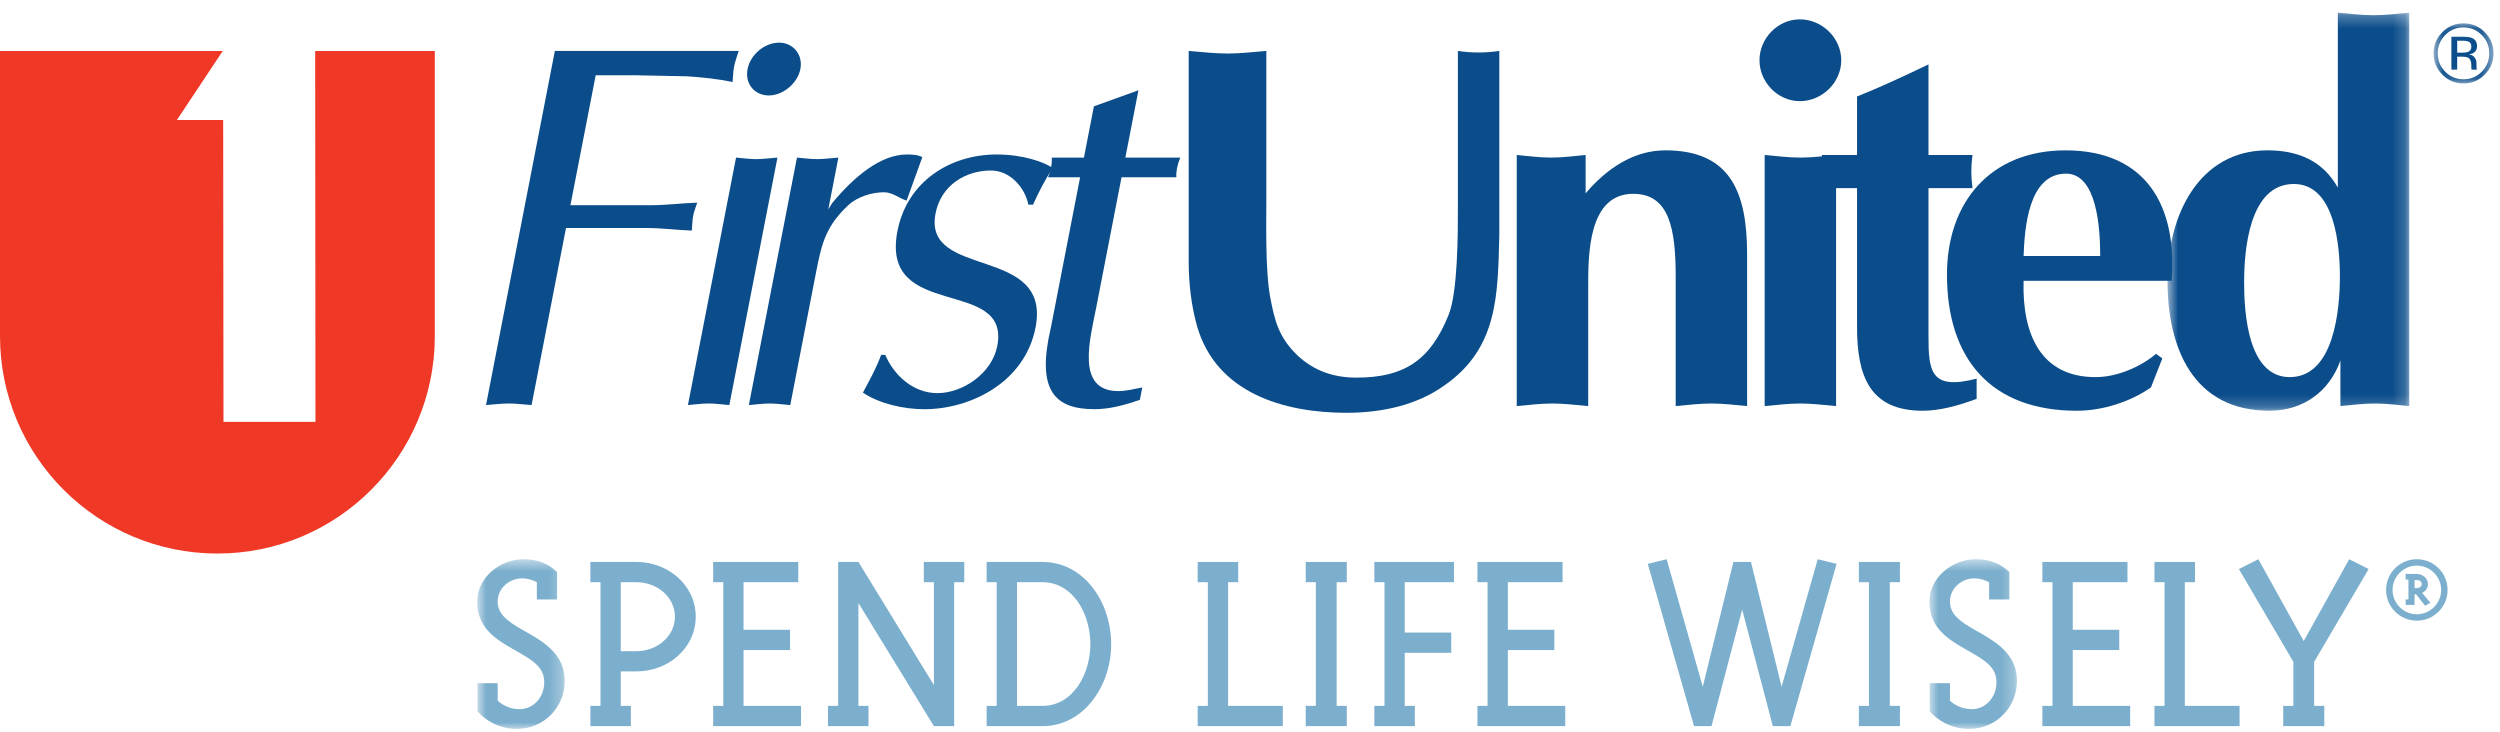 <?xml version="1.0" standalone="no"?>
<!DOCTYPE svg PUBLIC "-//W3C//DTD SVG 1.1//EN" "http://www.w3.org/Graphics/SVG/1.1/DTD/svg11.dtd">
<svg xmlns="http://www.w3.org/2000/svg" xmlns:xlink="http://www.w3.org/1999/xlink" width="198" height="58" viewBox="0 0 198 58" version="1.1">
    <title>logo/logo-color</title>
    <defs>
        <polygon id="path-1" points="0.738 0.121 5.487 0.121 5.487 4.879 0.738 4.879"/>
        <polygon id="path-3" points="0.666 0.271 19.816 0.271 19.816 31.802 0.666 31.802"/>
        <polygon id="path-5" points="0.792 0.561 7.728 0.561 7.728 14 0.792 14"/>
        <polygon id="path-7" points="0.808 0.561 7.745 0.561 7.745 14 0.808 14"/>
    </defs>
    <g id="logo/logo-color" stroke="none" stroke-width="1" fill="none" fill-rule="evenodd">
        <g id="Group-63">
            <g id="Group-3" transform="translate(192, 1.729)">
                <mask id="mask-2" fill="white">
                    <use xlink:href="#path-1"/>
                </mask>
                <g id="Clip-2"/>
                <path d="M3.062,1.181 C3.386,1.181 3.623,1.212 3.775,1.275 C4.044,1.387 4.18,1.608 4.18,1.935 C4.18,2.168 4.094,2.34 3.924,2.451 C3.833,2.508 3.707,2.551 3.544,2.577 C3.749,2.609 3.9,2.694 3.995,2.833 C4.09,2.971 4.137,3.106 4.137,3.237 L4.137,3.428 C4.137,3.489 4.139,3.553 4.144,3.622 C4.147,3.692 4.156,3.738 4.166,3.758 L4.182,3.791 L3.751,3.791 C3.749,3.783 3.749,3.774 3.745,3.765 C3.743,3.756 3.741,3.747 3.739,3.735 L3.73,3.652 L3.73,3.445 C3.73,3.142 3.647,2.943 3.484,2.845 C3.386,2.789 3.215,2.761 2.972,2.761 L2.609,2.761 L2.609,3.791 L2.15,3.791 L2.15,1.181 L3.062,1.181 Z M3.556,1.592 C3.441,1.527 3.255,1.495 3,1.495 L2.609,1.495 L2.609,2.441 L3.023,2.441 C3.218,2.441 3.364,2.421 3.46,2.383 C3.64,2.311 3.73,2.175 3.73,1.974 C3.73,1.784 3.67,1.657 3.556,1.592 L3.556,1.592 Z M4.791,4.179 C4.328,4.646 3.767,4.879 3.108,4.879 C2.449,4.879 1.888,4.646 1.427,4.179 C0.967,3.716 0.738,3.153 0.738,2.492 C0.738,1.838 0.969,1.279 1.434,0.814 C1.895,0.353 2.453,0.121 3.108,0.121 C3.767,0.121 4.328,0.353 4.791,0.814 C5.256,1.277 5.487,1.836 5.487,2.492 C5.487,3.151 5.256,3.713 4.791,4.179 L4.791,4.179 Z M1.664,1.045 C1.267,1.444 1.067,1.927 1.067,2.492 C1.067,3.063 1.265,3.548 1.661,3.95 C2.058,4.351 2.541,4.552 3.108,4.552 C3.675,4.552 4.158,4.351 4.555,3.95 C4.952,3.548 5.151,3.063 5.151,2.492 C5.151,1.927 4.952,1.444 4.555,1.045 C4.156,0.644 3.674,0.443 3.108,0.443 C2.545,0.443 2.062,0.644 1.664,1.045 L1.664,1.045 Z" id="Fill-1" fill="#0B4D8B" mask="url(#mask-2)"/>
            </g>
            <path d="M34.437,26.62 C34.437,36.13 26.728,43.84 17.218,43.84 C7.709,43.84 0,36.13 0,26.62 L0,4.041 L17.638,4.041 L14.011,9.504 L17.676,9.504 L17.7,33.41 L24.984,33.41 L24.962,4.041 L34.437,4.041 L34.437,26.62 Z" id="Fill-4" fill="#EF3825"/>
            <path d="M38.493,32.081 C39.075,32.039 39.706,31.957 40.321,31.957 C40.895,31.957 41.454,32.039 42.101,32.081 L44.828,18.057 L51.183,18.057 C52.413,18.057 53.57,18.221 54.792,18.262 C54.839,17.812 54.829,17.443 54.893,17.114 C54.964,16.745 55.118,16.377 55.223,16.048 C53.985,16.09 52.763,16.253 51.534,16.253 L45.178,16.253 L47.179,5.962 L50.336,5.962 L54.421,6.044 C55.634,6.125 56.841,6.249 58.023,6.494 C58.062,6.085 58.059,5.674 58.14,5.264 C58.219,4.854 58.373,4.486 58.502,4.035 L43.945,4.035 L38.493,32.081 Z" id="Fill-6" fill="#0B4D8B"/>
            <path d="M63.389,5.469 C63.613,4.321 62.811,3.378 61.704,3.378 C60.557,3.378 59.43,4.321 59.207,5.469 C58.983,6.617 59.743,7.56 60.891,7.56 C61.998,7.56 63.165,6.617 63.389,5.469 L63.389,5.469 Z M61.574,12.481 C60.951,12.521 60.443,12.603 59.911,12.603 C59.336,12.603 58.82,12.521 58.295,12.481 L54.484,32.081 C55.025,32.038 55.574,31.956 56.148,31.956 C56.681,31.956 57.156,32.038 57.764,32.081 L61.574,12.481 Z" id="Fill-8" fill="#0B4D8B"/>
            <path d="M59.309,32.081 C59.849,32.039 60.398,31.957 60.973,31.957 C61.506,31.957 61.982,32.039 62.588,32.081 L64.653,21.46 C65.084,19.247 65.429,17.894 67.183,16.253 C67.934,15.556 69.105,15.228 70.007,15.228 C70.704,15.228 71.222,15.719 71.806,15.885 L73.05,12.44 C72.713,12.276 72.394,12.235 71.818,12.235 C69.768,12.235 67.67,13.957 65.903,16.09 L65.602,16.582 L66.4,12.482 C65.776,12.522 65.269,12.603 64.735,12.603 C64.161,12.603 63.645,12.522 63.119,12.482 L59.309,32.081 Z" id="Fill-10" fill="#0B4D8B"/>
            <path d="M69.786,28.104 C69.423,29.127 68.863,30.113 68.344,31.096 C69.611,31.957 71.533,32.41 73.213,32.41 C76.821,32.41 81.165,30.319 82.017,25.93 C83.293,19.369 73.073,22.157 74.094,16.909 C74.524,14.695 76.437,13.505 78.487,13.505 C80.005,13.505 81.177,14.86 81.447,16.212 L81.815,16.212 C82.252,15.229 82.772,14.245 83.365,13.3 C82.715,12.851 81.071,12.235 78.939,12.235 C75.249,12.235 71.841,14.367 71.077,18.303 C69.681,25.479 80.059,21.869 78.983,27.405 C78.561,29.579 76.249,31.136 74.239,31.136 C72.312,31.136 70.788,29.703 70.114,28.104 L69.786,28.104 Z" id="Fill-12" fill="#0B4D8B"/>
            <path d="M86.637,8.421 L85.848,12.48 L83.306,12.48 C83.325,13.014 83.23,13.506 83.004,14.038 L85.546,14.038 L83.225,25.97 C82.049,30.974 83.574,32.408 86.69,32.408 C87.878,32.408 89.09,32.08 90.277,31.67 L90.469,30.686 C89.83,30.807 89.182,30.974 88.568,30.974 C85.164,30.974 86.339,26.832 86.826,24.331 L88.826,14.038 L93.171,14.038 C93.129,13.628 93.241,13.054 93.475,12.48 L89.129,12.48 L90.165,7.149 L86.637,8.421 Z" id="Fill-14" fill="#0B4D8B"/>
            <path d="M94.144,20.763 C94.144,22.403 94.35,24.208 94.8,25.806 C96.317,31.135 101.688,32.694 106.65,32.694 C109.356,32.694 112.185,32.121 114.4,30.522 C118.663,27.57 118.623,23.306 118.746,18.63 L118.746,4.034 C118.213,4.116 117.638,4.157 117.105,4.157 C116.573,4.157 115.998,4.116 115.465,4.034 L115.465,16.458 C115.465,18.466 115.465,23.14 114.727,24.945 C113.292,28.513 111.242,29.908 107.428,29.908 C105.625,29.908 104.068,29.373 102.754,28.143 C101.278,26.708 100.951,25.437 100.581,23.428 C100.213,21.296 100.294,17.933 100.294,15.678 L100.294,4.034 C99.269,4.116 98.244,4.239 97.22,4.239 C96.194,4.239 95.169,4.116 94.144,4.034 L94.144,20.763 Z" id="Fill-16" fill="#0B4D8B"/>
            <path d="M120.126,32.161 C121.07,32.081 122.013,31.957 122.955,31.957 C123.898,31.957 124.842,32.081 125.785,32.161 L125.785,22.731 C125.785,20.149 125.785,15.35 129.352,15.35 C132.222,15.35 132.715,18.139 132.715,21.953 L132.715,32.161 C133.658,32.081 134.601,31.957 135.543,31.957 C136.486,31.957 137.431,32.081 138.371,32.161 L138.371,20.149 C138.371,15.227 137.061,11.907 131.895,11.907 C129.352,11.907 127.221,13.383 125.582,15.31 L125.582,12.275 C124.677,12.357 123.775,12.481 122.873,12.481 C121.93,12.481 121.029,12.357 120.126,12.275 L120.126,32.161 Z" id="Fill-18" fill="#0B4D8B"/>
            <path d="M139.351,4.772 C139.351,6.494 140.786,8.011 142.549,8.011 C144.312,8.011 145.828,6.535 145.828,4.772 C145.828,3.01 144.312,1.533 142.549,1.533 C140.786,1.533 139.351,3.05 139.351,4.772 L139.351,4.772 Z M139.761,32.161 C140.703,32.081 141.646,31.957 142.59,31.957 C143.533,31.957 144.474,32.081 145.418,32.161 L145.418,12.275 C144.474,12.357 143.533,12.481 142.59,12.481 C141.646,12.481 140.703,12.357 139.761,12.275 L139.761,32.161 Z" id="Fill-20" fill="#0B4D8B"/>
            <path d="M152.736,14.9 L156.221,14.9 C156.098,13.957 156.098,13.219 156.221,12.275 L152.736,12.275 L152.736,5.101 C150.767,6.044 148.923,6.905 147.078,7.642 L147.078,12.275 L144.291,12.275 C144.413,13.219 144.413,13.957 144.291,14.9 L147.078,14.9 L147.078,25.889 C147.078,29.703 148.021,32.531 152.285,32.531 C153.556,32.531 155.033,32.161 156.549,31.587 L156.549,29.989 C152.9,30.932 152.736,29.415 152.736,26.585 L152.736,14.9 Z" id="Fill-22" fill="#0B4D8B"/>
            <path d="M171.994,22.24 C172.445,16.377 170.026,11.908 163.588,11.908 C157.644,11.908 154.2,16.008 154.2,21.748 C154.2,28.432 157.685,32.531 164.491,32.531 C166.5,32.531 168.715,31.834 170.353,30.686 L171.256,28.389 L170.763,28.021 C169.493,29.087 167.648,29.867 165.967,29.867 C161.621,29.867 160.146,26.463 160.268,22.24 L171.994,22.24 Z M160.268,20.273 C160.35,18.099 160.637,13.752 163.629,13.752 C166.089,13.752 166.336,18.099 166.336,20.273 L160.268,20.273 Z" id="Fill-24" fill="#0B4D8B"/>
            <g id="Group-28" transform="translate(171, 0.729)">
                <mask id="mask-4" fill="white">
                    <use xlink:href="#path-3"/>
                </mask>
                <g id="Clip-27"/>
                <path d="M10.671,13.843 C13.951,13.843 14.319,18.804 14.319,21.183 C14.319,23.765 13.868,29.138 10.344,29.138 C7.022,29.138 6.734,24.013 6.734,21.633 C6.734,19.05 7.146,13.843 10.671,13.843 L10.671,13.843 Z M19.816,0.271 C18.872,0.353 17.927,0.476 16.985,0.476 C16.043,0.476 15.1,0.353 14.156,0.271 L14.156,14.13 C12.966,11.999 10.999,11.178 8.581,11.178 C3.168,11.178 0.666,16.302 0.666,21.511 C0.666,26.8 2.676,31.802 8.745,31.802 C11.451,31.802 13.501,30.244 14.361,27.825 L14.361,31.432 C15.264,31.351 16.166,31.228 17.108,31.228 C18.011,31.228 18.913,31.351 19.816,31.432 L19.816,0.271 Z" id="Fill-26" fill="#0B4D8B" mask="url(#mask-4)"/>
            </g>
            <g id="Group-31" transform="translate(37, 43.729)">
                <mask id="mask-6" fill="white">
                    <use xlink:href="#path-5"/>
                </mask>
                <g id="Clip-30"/>
                <path d="M4.152,12.437 C5.236,12.437 6.103,11.504 6.103,10.315 C6.103,9.274 5.45,8.729 4.258,8.038 L3.502,7.604 C2.094,6.803 0.792,5.871 0.792,3.92 C0.792,2.034 2.571,0.561 4.478,0.561 C5.67,0.561 6.494,0.972 7.122,1.579 L7.122,3.746 L5.519,3.746 L5.519,2.38 C5.171,2.206 4.782,2.076 4.369,2.076 C3.35,2.076 2.417,2.836 2.417,3.92 C2.417,4.894 3.178,5.458 4.258,6.085 L5.019,6.52 C6.319,7.277 7.728,8.253 7.728,10.204 C7.728,12.262 6.103,14 3.936,14 C2.417,14 1.379,13.24 0.816,12.612 L0.816,10.379 L2.417,10.379 L2.417,11.766 C2.916,12.22 3.525,12.437 4.152,12.437" id="Fill-29" fill="#7CAFCD" mask="url(#mask-6)"/>
            </g>
            <path d="M49.965,55.906 L49.965,57.51 L46.758,57.51 L46.758,55.906 L47.56,55.906 L47.56,46.111 L46.758,46.111 L46.758,44.506 L50.42,44.506 C52.913,44.506 55.103,46.35 55.103,48.842 C55.103,51.335 52.913,53.175 50.42,53.175 L49.163,53.175 L49.163,55.906 L49.965,55.906 Z M49.163,51.573 L50.42,51.573 C52.003,51.573 53.454,50.425 53.454,48.842 C53.454,47.26 52.003,46.111 50.42,46.111 L49.163,46.111 L49.163,51.573 Z" id="Fill-32" fill="#7CAFCD"/>
            <polygon id="Fill-34" fill="#7CAFCD" points="56.483 44.506 56.483 46.11 57.285 46.11 57.285 55.905 56.483 55.905 56.483 57.509 63.441 57.509 63.441 55.905 58.888 55.905 58.888 51.485 62.574 51.485 62.574 49.879 58.888 49.879 58.888 46.11 63.224 46.11 63.224 44.506"/>
            <polygon id="Fill-36" fill="#7CAFCD" points="73.165 44.506 73.165 46.11 73.966 46.11 73.966 54.26 67.986 44.506 66.38 44.506 66.38 55.905 65.577 55.905 65.577 57.511 68.787 57.511 68.787 55.905 67.986 55.905 67.986 47.757 73.966 57.511 75.57 57.511 75.57 46.11 76.371 46.11 76.371 44.506"/>
            <path d="M78.14,55.906 L78.939,55.906 L78.939,46.111 L78.14,46.111 L78.14,44.507 L82.562,44.507 C85.792,44.507 87.913,47.562 88.001,50.791 C88.109,54.152 85.92,57.51 82.562,57.51 L78.14,57.51 L78.14,55.906 Z M80.546,55.906 L82.562,55.906 C85.032,55.906 86.441,53.263 86.354,50.791 C86.267,48.452 84.904,46.111 82.562,46.111 L80.546,46.111 L80.546,55.906 Z" id="Fill-38" fill="#7CAFCD"/>
            <polygon id="Fill-40" fill="#7CAFCD" points="94.857 44.506 94.857 46.11 95.662 46.11 95.662 55.905 94.857 55.905 94.857 57.509 101.598 57.509 101.598 55.905 97.264 55.905 97.264 46.11 98.065 46.11 98.065 44.506"/>
            <polygon id="Fill-42" fill="#7CAFCD" points="103.413 44.506 103.413 46.11 104.215 46.11 104.215 55.905 103.413 55.905 103.413 57.509 106.665 57.509 106.665 55.905 105.861 55.905 105.861 46.11 106.665 46.11 106.665 44.506"/>
            <polygon id="Fill-44" fill="#7CAFCD" points="108.848 44.506 108.848 46.11 109.653 46.11 109.653 55.905 108.848 55.905 108.848 57.509 112.056 57.509 112.056 55.905 111.254 55.905 111.254 51.703 114.94 51.703 114.94 50.098 111.254 50.098 111.254 46.11 115.155 46.11 115.155 44.506"/>
            <polygon id="Fill-46" fill="#7CAFCD" points="117.013 44.506 117.013 46.11 117.815 46.11 117.815 55.905 117.013 55.905 117.013 57.509 123.969 57.509 123.969 55.905 119.42 55.905 119.42 51.485 123.101 51.485 123.101 49.879 119.42 49.879 119.42 46.11 123.755 46.11 123.755 44.506"/>
            <polygon id="Fill-48" fill="#7CAFCD" points="141.103 54.39 138.676 44.506 137.286 44.506 134.86 54.39 131.999 44.291 130.505 44.658 134.168 57.511 135.552 57.511 137.98 48.278 140.408 57.511 141.797 57.511 145.457 44.658 143.964 44.291"/>
            <polygon id="Fill-50" fill="#7CAFCD" points="147.222 44.506 147.222 46.11 148.023 46.11 148.023 55.905 147.222 55.905 147.222 57.509 150.474 57.509 150.474 55.905 149.672 55.905 149.672 46.11 150.474 46.11 150.474 44.506"/>
            <g id="Group-54" transform="translate(152, 43.729)">
                <mask id="mask-8" fill="white">
                    <use xlink:href="#path-7"/>
                </mask>
                <g id="Clip-53"/>
                <path d="M4.17,12.437 C5.255,12.437 6.119,11.504 6.119,10.315 C6.119,9.274 5.471,8.729 4.277,8.038 L3.518,7.604 C2.111,6.803 0.808,5.871 0.808,3.92 C0.808,2.034 2.588,0.561 4.495,0.561 C5.686,0.561 6.511,0.972 7.139,1.579 L7.139,3.746 L5.537,3.746 L5.537,2.38 C5.189,2.206 4.798,2.076 4.385,2.076 C3.366,2.076 2.438,2.836 2.438,3.92 C2.438,4.894 3.192,5.458 4.277,6.085 L5.038,6.52 C6.338,7.277 7.745,8.253 7.745,10.204 C7.745,12.262 6.119,14 3.953,14 C2.438,14 1.397,13.24 0.832,12.612 L0.832,10.379 L2.438,10.379 L2.438,11.766 C2.934,12.22 3.542,12.437 4.17,12.437" id="Fill-52" fill="#7CAFCD" mask="url(#mask-8)"/>
            </g>
            <polygon id="Fill-55" fill="#7CAFCD" points="161.756 44.506 161.756 46.11 162.558 46.11 162.558 55.905 161.756 55.905 161.756 57.509 168.71 57.509 168.71 55.905 164.162 55.905 164.162 51.485 167.845 51.485 167.845 49.879 164.162 49.879 164.162 46.11 168.495 46.11 168.495 44.506"/>
            <polygon id="Fill-57" fill="#7CAFCD" points="170.633 44.506 170.633 46.11 171.435 46.11 171.435 55.905 170.633 55.905 170.633 57.509 177.374 57.509 177.374 55.905 173.039 55.905 173.039 46.11 173.843 46.11 173.843 44.506"/>
            <polygon id="Fill-59" fill="#7CAFCD" points="182.457 50.77 178.86 44.291 177.32 45.069 181.635 52.417 181.635 55.906 180.832 55.906 180.832 57.51 184.085 57.51 184.085 55.906 183.281 55.906 183.281 52.417 187.595 45.069 186.055 44.291"/>
            <path d="M193.848,46.724 C193.848,48.07 192.758,49.157 191.413,49.157 C190.069,49.157 188.978,48.07 188.978,46.724 C188.978,45.38 190.069,44.291 191.413,44.291 C192.758,44.291 193.848,45.38 193.848,46.724 L193.848,46.724 Z M191.413,48.65 C192.471,48.65 193.341,47.781 193.341,46.724 C193.341,45.666 192.471,44.797 191.413,44.797 C190.357,44.797 189.489,45.666 189.489,46.724 C189.489,47.781 190.357,48.65 191.413,48.65 L191.413,48.65 Z M190.528,47.471 L190.749,47.471 L190.749,45.897 L190.528,45.897 L190.528,45.454 L191.38,45.454 C191.858,45.454 192.298,45.789 192.291,46.265 C192.283,46.584 192.119,46.822 191.832,46.955 L192.487,47.741 L192.068,47.977 L191.356,47.068 L191.234,47.068 L191.234,47.912 L190.528,47.912 L190.528,47.471 Z M191.38,46.584 C191.585,46.584 191.799,46.469 191.799,46.265 C191.799,46.059 191.651,45.938 191.38,45.938 L191.234,45.938 L191.234,46.584 L191.38,46.584 Z" id="Fill-61" fill="#7CAFCD"/>
        </g>
    </g>
</svg>